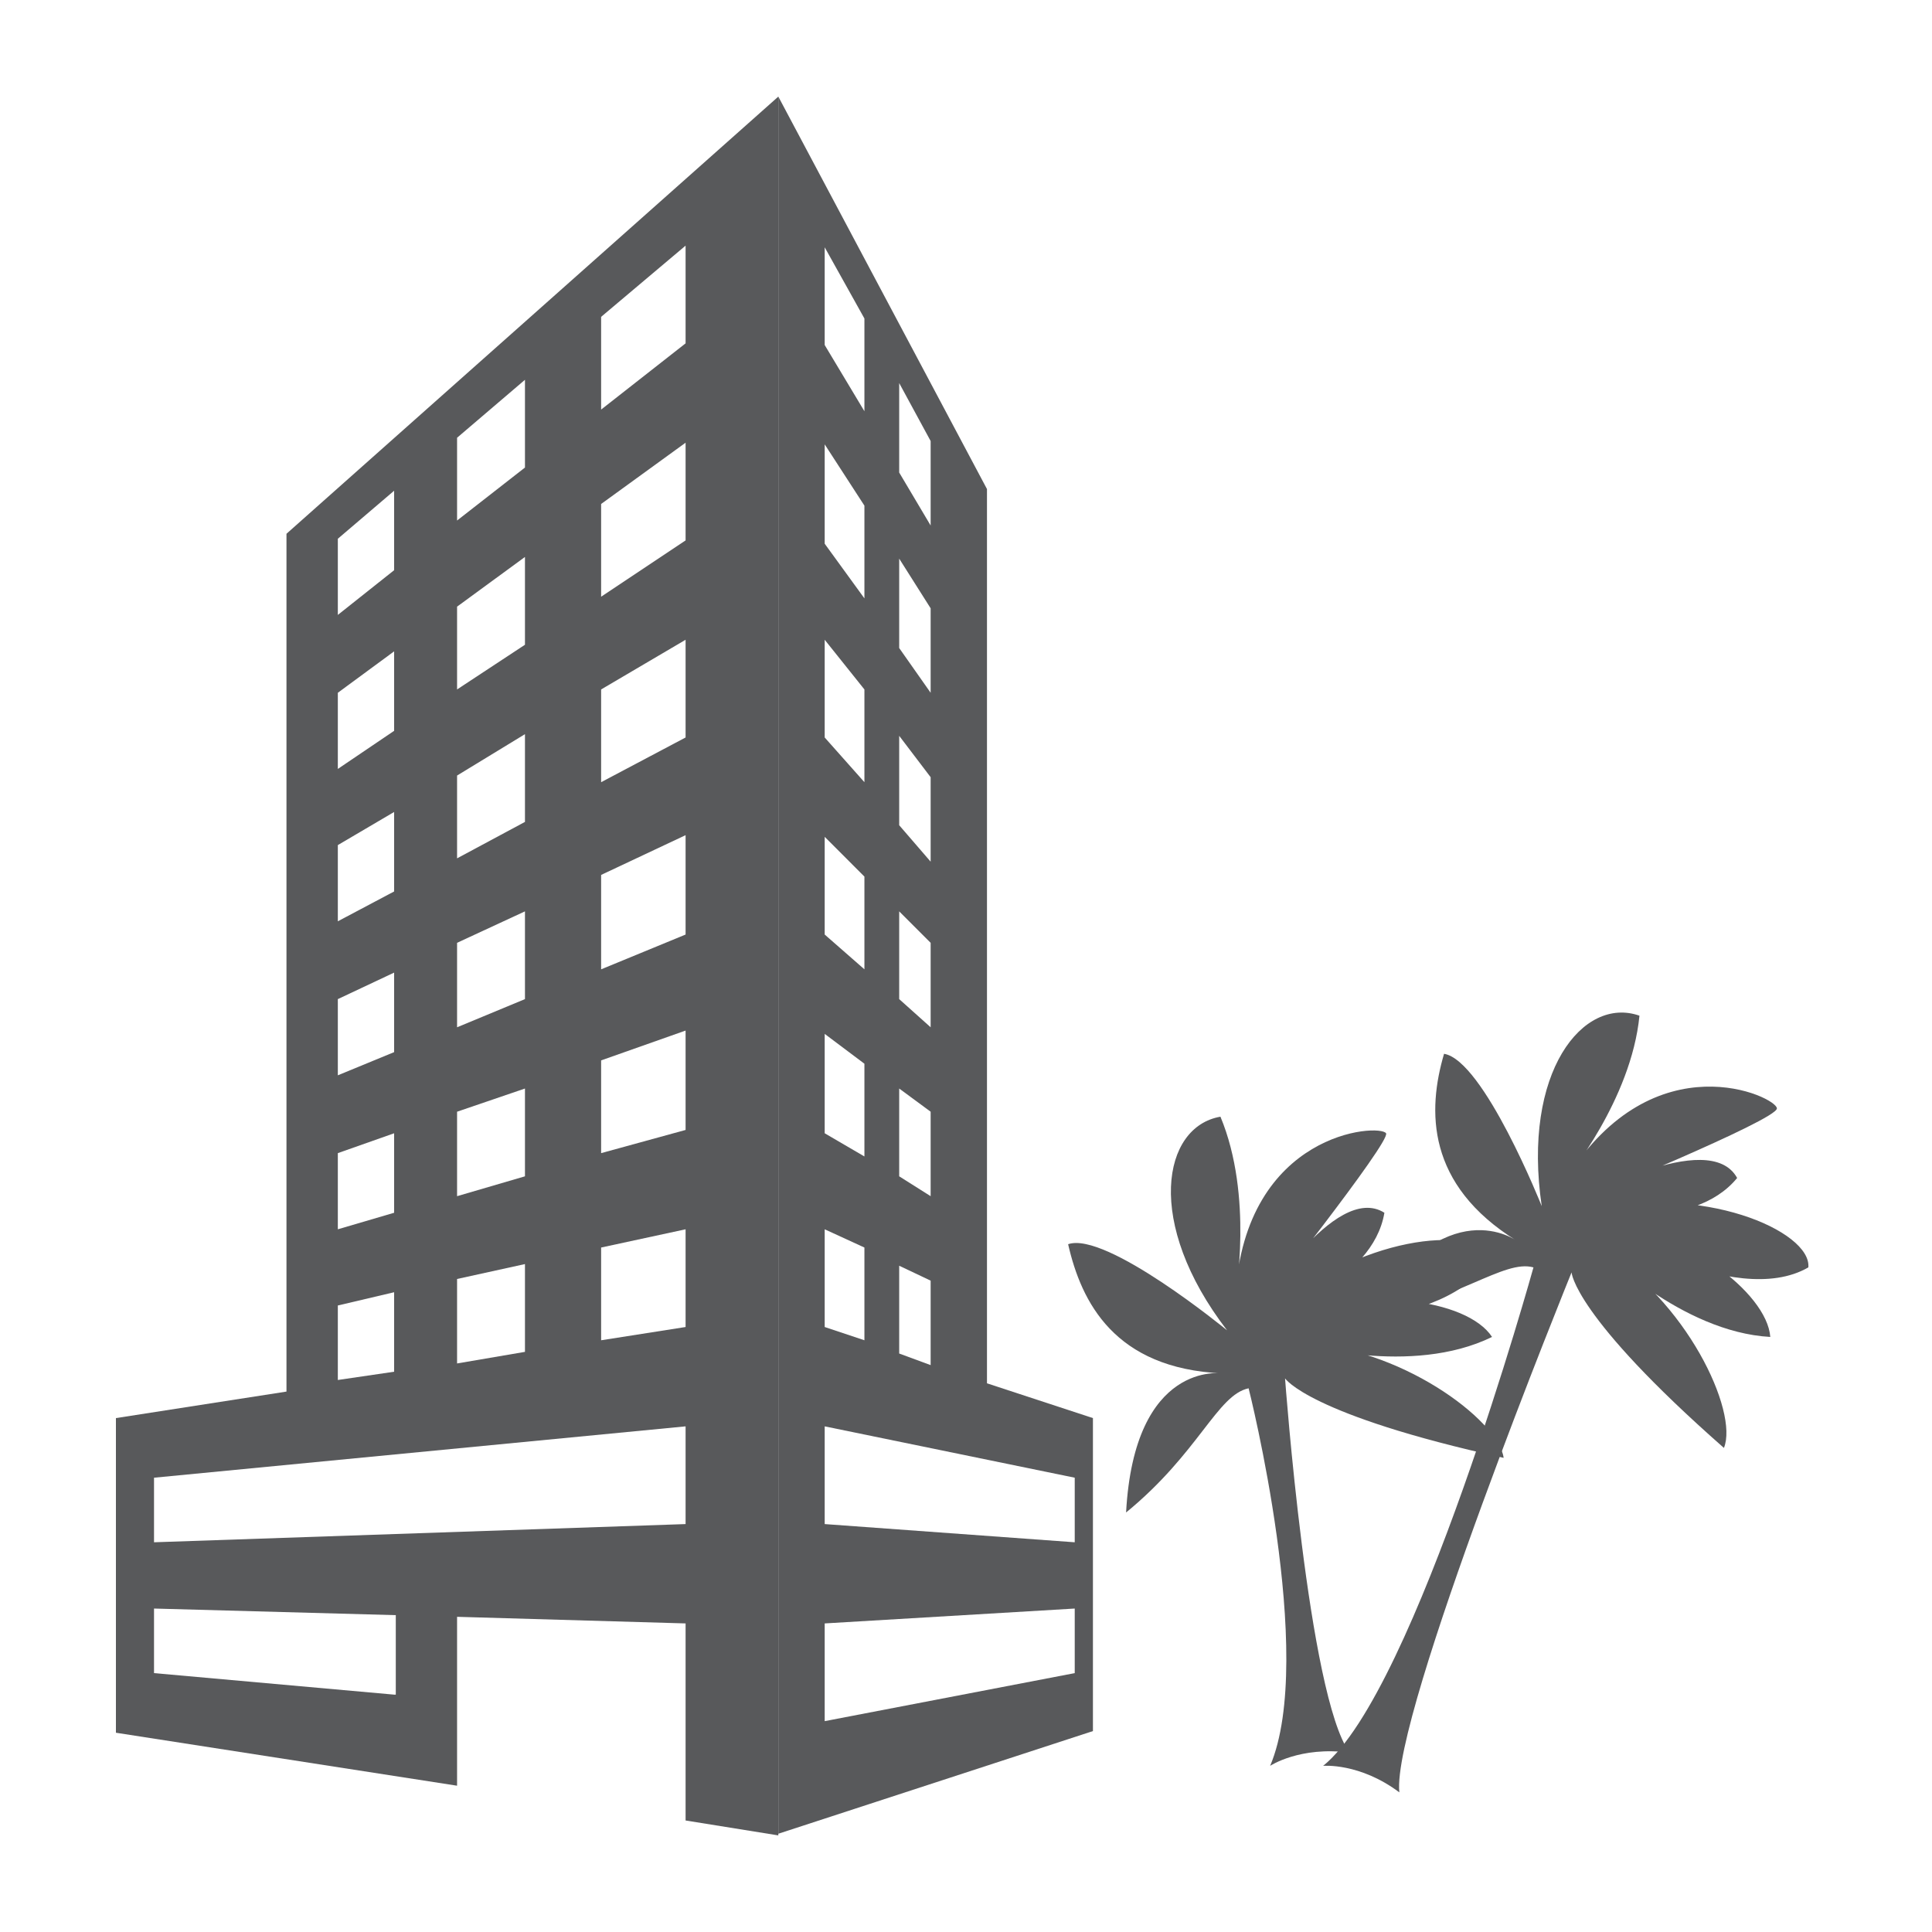 <svg width="50" height="50" viewBox="0 0 50 50" fill="none" xmlns="http://www.w3.org/2000/svg">
<path d="M25.543 35.8V12.657L20.143 2.5V33.957V34.429V47.457L28.285 44.8V36.7L25.543 35.8ZM23.271 9.914L24.085 11.414V13.6L23.271 12.229V9.914ZM23.271 14.457L24.085 15.743V17.929L23.271 16.771V14.457ZM23.271 19.043L24.085 20.114V22.3L23.271 21.357V19.043ZM23.271 23.586L24.085 24.4V26.586L23.271 25.857V23.586ZM23.271 28.171L24.085 28.771V30.957L23.271 30.443V28.171ZM23.271 32.757L24.085 33.143V35.329L23.271 35.029V32.757ZM21.343 6.4L22.371 8.243V10.643L21.343 8.929V6.4ZM21.343 11.5L22.371 13.086V15.486L21.343 14.071V11.5ZM21.343 16.557L22.371 17.843V20.243L21.343 19.086V16.557ZM21.343 21.657L22.371 22.686V25.086L21.343 24.186V21.657ZM21.343 26.757L22.371 27.529V29.929L21.343 29.329V26.757ZM21.343 31.814L22.371 32.286V34.686L21.343 34.343V31.814ZM27.814 43.3L21.343 44.543V42.014L27.814 41.629V43.3ZM27.814 39.914L21.343 39.443V36.914L27.814 38.243V39.914Z" fill="#58595B"/>
<path d="M7.414 13.814V36.014L3 36.7V44.843L11.829 46.214V41.843L17.743 42.014V47.114L20.143 47.5V36.443V33.957V2.5L7.414 13.814ZM11.829 11.329L13.586 9.829V12.1L11.829 13.471V11.329ZM11.829 15.7L13.586 14.414V16.686L11.829 17.843V15.7ZM11.829 20.071L13.586 19V21.271L11.829 22.214V20.071ZM11.829 24.4L13.586 23.586V25.857L11.829 26.586V24.4ZM11.829 28.771L13.586 28.171V30.443L11.829 30.957V28.771ZM11.829 33.1L13.586 32.714V34.986L11.829 35.286V33.1ZM8.743 13.943L10.2 12.7V14.757L8.743 15.914V13.943ZM8.743 17.929L10.2 16.857V18.914L8.743 19.9V17.929ZM8.743 21.871L10.2 21.014V23.071L8.743 23.843V21.871ZM8.743 25.857L10.2 25.171V27.229L8.743 27.829V25.857ZM8.743 29.843L10.2 29.329V31.386L8.743 31.814V29.843ZM8.743 33.786L10.2 33.443V35.5L8.743 35.714V33.786ZM10.2 43.857L3.986 43.3V41.629L10.243 41.8V43.857H10.2ZM17.743 39.443L3.986 39.914V38.243L17.743 36.914V39.443ZM17.743 34.343L15.557 34.686V32.286L17.743 31.814V34.343ZM17.743 29.243L15.557 29.843V27.443L17.743 26.671V29.243ZM17.743 24.186L15.557 25.086V22.643L17.743 21.614V24.186ZM17.743 19.086L15.557 20.243V17.843L17.743 16.557V19.086ZM17.743 13.986L15.557 15.443V13.043L17.743 11.457V13.986ZM17.743 8.886L15.557 10.6V8.2L17.743 6.357V8.886Z" fill="#58595B"/>
<path d="M33.257 35.672C33.257 35.672 33.857 36.615 38.914 37.729C38.785 36.743 36.171 34.815 33.643 34.772C33.643 34.772 36.514 35.629 38.614 34.6C37.971 33.615 35.271 33.229 33.128 34.215C33.128 34.215 37.457 34.515 38.571 32.543C38.185 31.686 35.1 31.986 32.914 34C32.914 34 35.528 33.186 35.828 31.386C34.543 30.572 32.528 33.915 32.528 33.915C32.528 33.915 36 29.543 35.871 29.329C35.7 29.072 32.228 29.286 31.971 33.529C31.971 33.529 32.443 30.957 31.585 28.9C30.085 29.157 29.614 31.643 31.757 34.429C31.757 34.429 28.628 31.858 27.643 32.2C27.985 33.7 28.843 35.415 31.628 35.543C31.628 35.543 29.357 35.2 29.143 39.143C31.028 37.6 31.5 36.1 32.314 35.929C32.314 35.929 34.071 42.872 32.871 45.7C32.871 45.7 33.643 45.186 34.928 45.358C33.857 43.9 33.257 35.672 33.257 35.672Z" fill="#58595B"/>
<path d="M40.672 32.929C40.672 32.929 40.715 34.043 44.615 37.472C45 36.529 43.629 33.615 41.4 32.329C41.4 32.329 43.5 34.472 45.815 34.6C45.729 33.443 43.543 31.772 41.229 31.6C41.229 31.6 44.872 33.915 46.8 32.8C46.886 31.857 44.015 30.615 41.143 31.343C41.143 31.343 43.8 31.9 44.957 30.486C44.229 29.157 40.843 31.086 40.843 31.086C40.843 31.086 45.986 28.986 45.986 28.686C45.986 28.386 42.815 26.886 40.543 30.486C40.543 30.486 42.215 28.472 42.429 26.286C40.972 25.772 39.386 27.743 39.9 31.215C39.9 31.215 38.4 27.443 37.372 27.272C36.943 28.729 36.9 30.657 39.257 32.115C39.257 32.115 37.415 30.743 35.357 34.086C37.757 33.657 38.915 32.586 39.686 32.8C39.686 32.8 36.643 43.772 34.243 45.7C34.243 45.7 35.186 45.615 36.215 46.386C36 44.415 40.672 32.929 40.672 32.929Z" fill="#58595B"/>
</svg>
